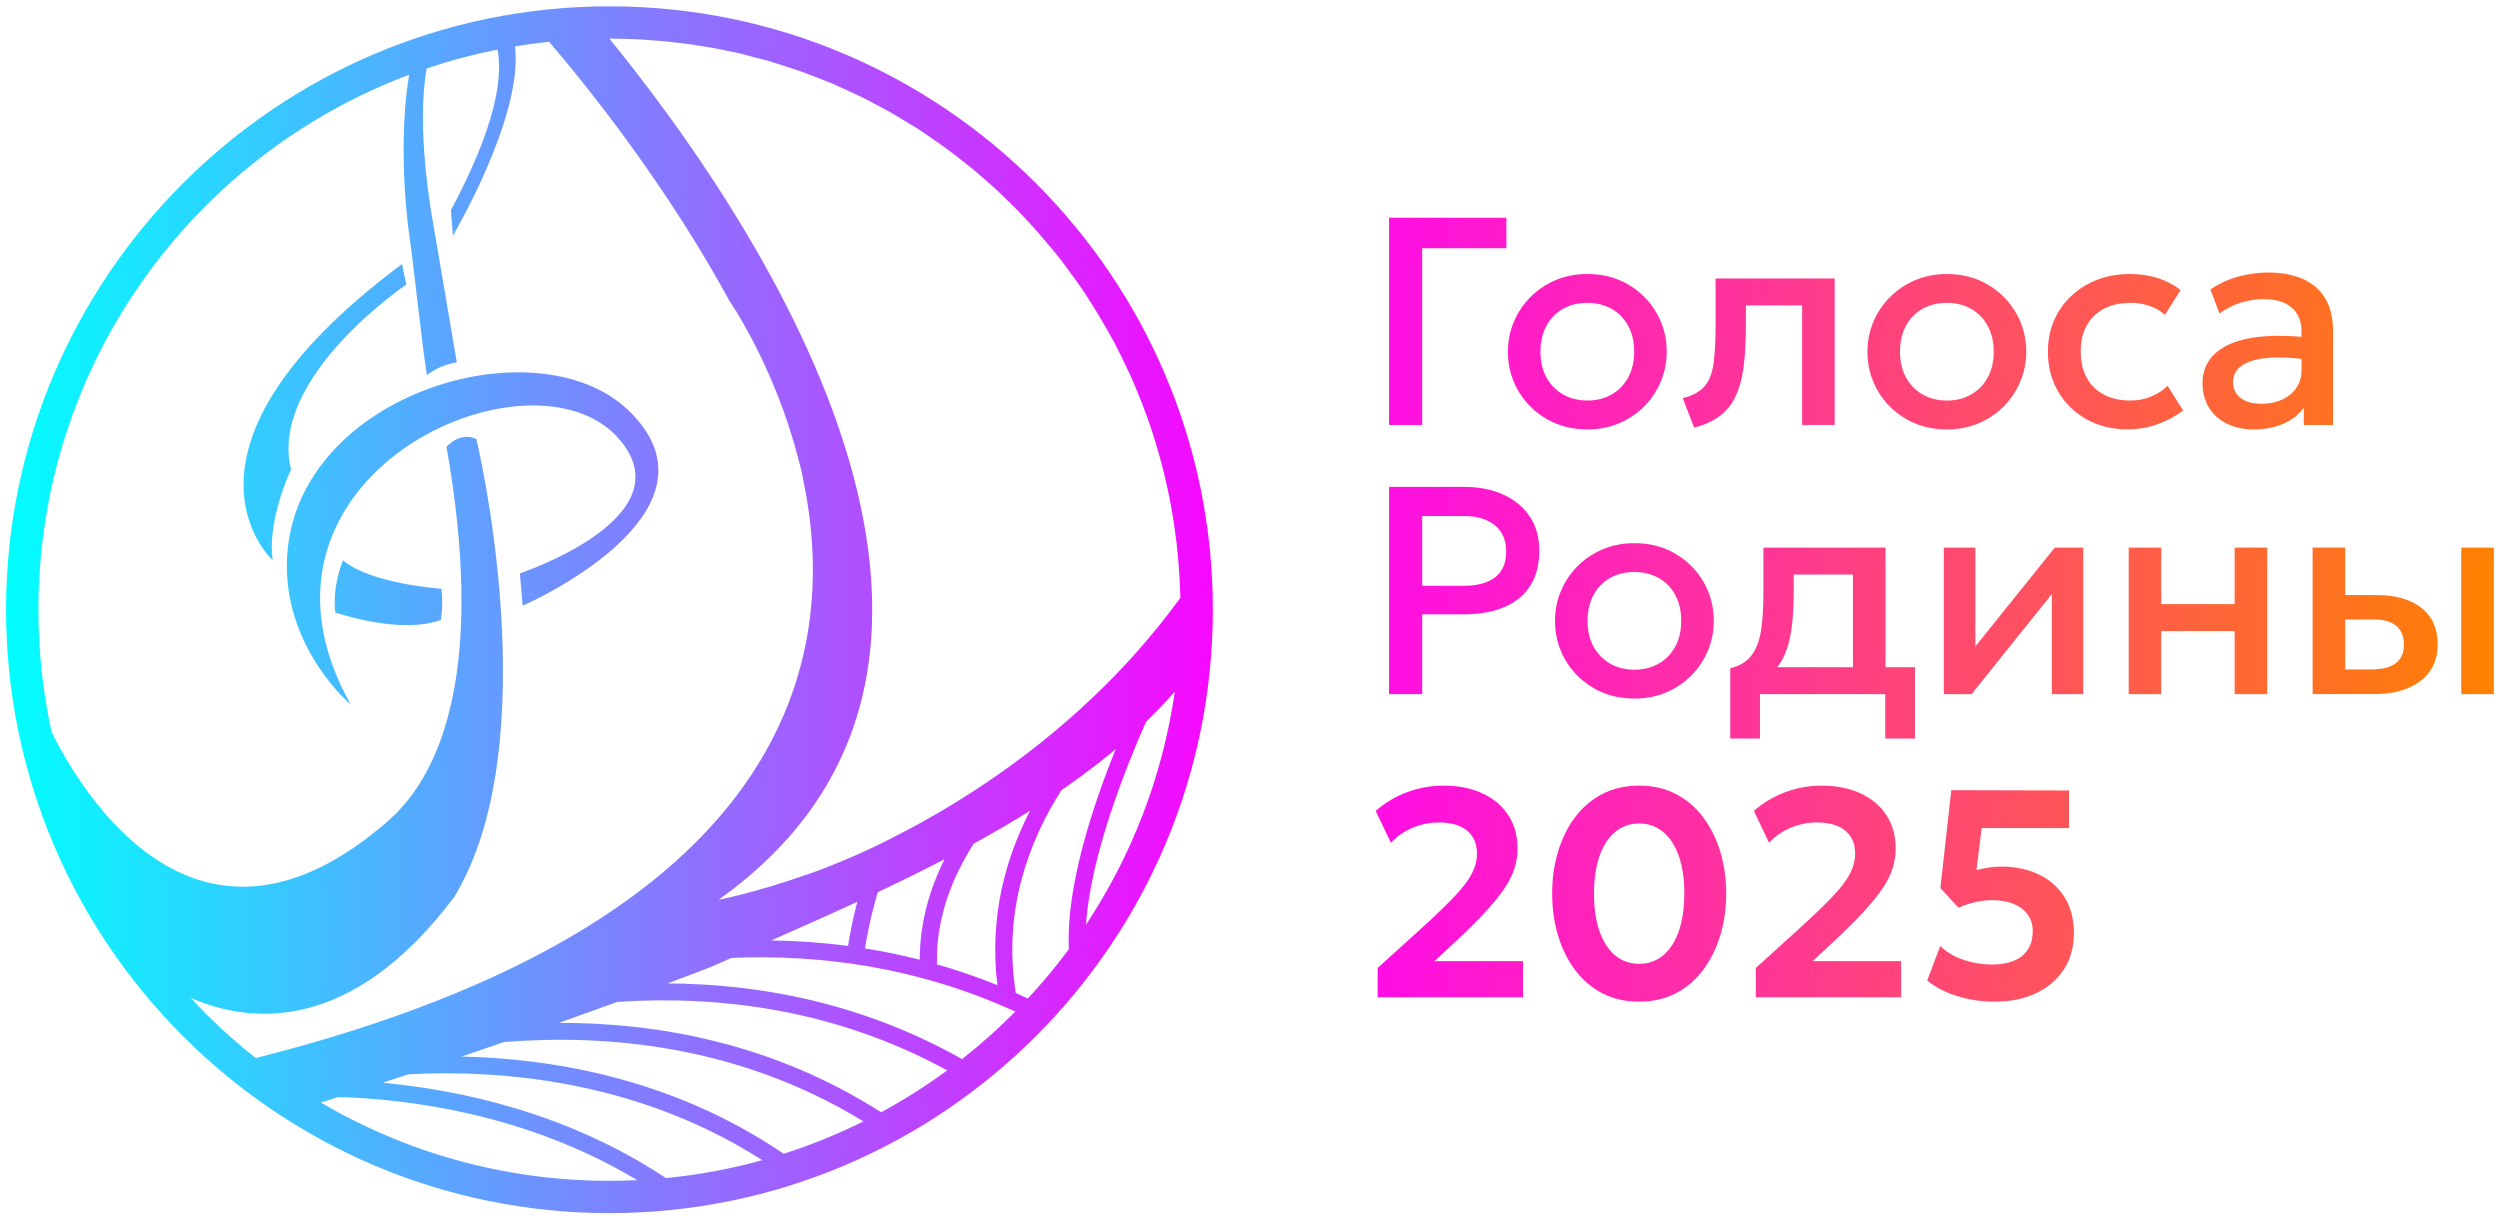 <svg width="125" height="61" viewBox="0 0 125 61" fill="none" xmlns="http://www.w3.org/2000/svg">
<path d="M71.109 12.412H75.321V10.887H69.452V21.248H71.109V12.412Z" fill="url(#paint0_linear_1445_21140)"/>
<path d="M80.961 21.16C81.445 20.952 81.865 20.669 82.22 20.309C82.575 19.949 82.85 19.535 83.045 19.066C83.24 18.597 83.337 18.103 83.337 17.585C83.337 16.88 83.167 16.232 82.826 15.642C82.486 15.053 82.016 14.581 81.416 14.229C80.817 13.876 80.134 13.7 79.37 13.7C78.793 13.7 78.261 13.803 77.775 14.01C77.29 14.217 76.869 14.501 76.514 14.861C76.159 15.221 75.884 15.634 75.688 16.101C75.493 16.568 75.396 17.062 75.396 17.585C75.396 18.291 75.566 18.938 75.907 19.528C76.247 20.117 76.718 20.589 77.317 20.941C77.916 21.292 78.601 21.47 79.37 21.47C79.948 21.47 80.477 21.367 80.961 21.16ZM77.327 18.881C77.125 18.515 77.023 18.084 77.023 17.585C77.023 17.086 77.123 16.654 77.324 16.286C77.524 15.919 77.799 15.635 78.153 15.438C78.506 15.242 78.908 15.143 79.363 15.143C79.818 15.143 80.221 15.242 80.574 15.438C80.927 15.635 81.204 15.919 81.406 16.286C81.608 16.653 81.71 17.086 81.71 17.585C81.71 18.084 81.608 18.515 81.406 18.881C81.204 19.246 80.926 19.528 80.574 19.728C80.221 19.928 79.82 20.027 79.372 20.027C78.924 20.027 78.514 19.927 78.161 19.728C77.808 19.528 77.531 19.246 77.329 18.881H77.327Z" fill="url(#paint1_linear_1445_21140)"/>
<path d="M86.011 20.783C86.349 20.521 86.612 20.185 86.799 19.776C86.986 19.366 87.117 18.87 87.188 18.288C87.259 17.706 87.295 17.023 87.295 16.238V15.269H90.107V21.248H91.736V13.922H85.779V16.238C85.779 17.018 85.746 17.655 85.682 18.147C85.617 18.641 85.469 19.025 85.239 19.302C85.006 19.579 84.639 19.781 84.136 19.908L84.707 21.38C85.24 21.243 85.675 21.042 86.013 20.781L86.011 20.783Z" fill="url(#paint2_linear_1445_21140)"/>
<path d="M95.292 20.942C95.891 21.296 96.576 21.472 97.345 21.472C97.922 21.472 98.452 21.369 98.936 21.161C99.42 20.954 99.84 20.671 100.194 20.311C100.549 19.951 100.824 19.536 101.02 19.067C101.215 18.599 101.312 18.105 101.312 17.587C101.312 16.882 101.142 16.233 100.801 15.644C100.461 15.055 99.991 14.583 99.391 14.231C98.792 13.878 98.109 13.701 97.345 13.701C96.767 13.701 96.236 13.805 95.75 14.012C95.265 14.219 94.844 14.503 94.489 14.863C94.134 15.223 93.859 15.635 93.663 16.102C93.468 16.569 93.371 17.064 93.371 17.587C93.371 18.293 93.541 18.94 93.882 19.529C94.222 20.119 94.692 20.591 95.292 20.942ZM95.299 16.286C95.499 15.919 95.774 15.635 96.127 15.438C96.481 15.242 96.883 15.143 97.338 15.143C97.793 15.143 98.196 15.242 98.549 15.438C98.902 15.635 99.179 15.919 99.381 16.286C99.583 16.653 99.685 17.086 99.685 17.585C99.685 18.084 99.583 18.515 99.381 18.881C99.179 19.246 98.9 19.528 98.549 19.728C98.196 19.928 97.795 20.027 97.347 20.027C96.898 20.027 96.489 19.927 96.136 19.728C95.783 19.528 95.506 19.246 95.304 18.881C95.102 18.515 95 18.084 95 17.585C95 17.086 95.1 16.654 95.3 16.286H95.299Z" fill="url(#paint3_linear_1445_21140)"/>
<path d="M109.156 20.523L108.378 19.287C108.161 19.509 107.889 19.687 107.564 19.823C107.238 19.959 106.894 20.027 106.529 20.027C105.759 20.027 105.151 19.81 104.705 19.377C104.258 18.942 104.036 18.342 104.036 17.578C104.036 17.065 104.138 16.627 104.343 16.264C104.549 15.9 104.836 15.623 105.206 15.432C105.576 15.24 106.017 15.143 106.53 15.143C106.861 15.143 107.172 15.192 107.466 15.291C107.76 15.389 108.02 15.54 108.247 15.742L109.032 14.499C108.677 14.228 108.288 14.027 107.867 13.896C107.446 13.766 106.987 13.7 106.495 13.7C105.907 13.7 105.364 13.796 104.863 13.988C104.362 14.18 103.927 14.452 103.557 14.802C103.187 15.152 102.901 15.562 102.698 16.035C102.495 16.505 102.394 17.023 102.394 17.585C102.394 18.33 102.565 18.994 102.908 19.579C103.251 20.163 103.723 20.625 104.326 20.963C104.929 21.301 105.613 21.469 106.384 21.469C106.887 21.469 107.378 21.386 107.857 21.217C108.335 21.049 108.769 20.818 109.159 20.521L109.156 20.523Z" fill="url(#paint4_linear_1445_21140)"/>
<path d="M116.653 21.248V16.549C116.653 15.893 116.522 15.348 116.26 14.917C115.999 14.486 115.625 14.161 115.14 13.947C114.654 13.733 114.07 13.625 113.389 13.625C112.93 13.625 112.451 13.689 111.954 13.817C111.456 13.946 110.977 14.165 110.519 14.476L110.977 15.675C111.317 15.428 111.675 15.246 112.051 15.131C112.426 15.016 112.806 14.958 113.19 14.958C113.61 14.958 113.958 15.024 114.238 15.158C114.516 15.291 114.727 15.477 114.866 15.717C115.007 15.956 115.077 16.238 115.077 16.564V16.839C114.292 16.777 113.603 16.773 113.02 16.834C112.349 16.906 111.801 17.048 111.373 17.261C110.947 17.473 110.631 17.741 110.429 18.064C110.227 18.387 110.125 18.748 110.125 19.147C110.125 19.621 110.232 20.032 110.448 20.38C110.663 20.728 110.962 20.997 111.348 21.187C111.733 21.377 112.178 21.472 112.687 21.472C113.231 21.472 113.722 21.379 114.16 21.19C114.6 21.003 114.941 20.733 115.189 20.384V21.25H116.654L116.653 21.248ZM114.814 19.399C114.639 19.65 114.401 19.845 114.099 19.983C113.798 20.12 113.457 20.19 113.078 20.19C112.635 20.19 112.285 20.093 112.03 19.901C111.776 19.709 111.65 19.434 111.65 19.079C111.65 18.852 111.723 18.651 111.869 18.477C112.015 18.302 112.241 18.161 112.55 18.055C112.859 17.95 113.255 17.889 113.737 17.874C114.122 17.862 114.571 17.886 115.077 17.943V18.51C115.077 18.85 114.988 19.147 114.814 19.399Z" fill="url(#paint5_linear_1445_21140)"/>
<path d="M75.155 24.726C74.589 24.471 73.939 24.345 73.205 24.345H69.454V34.706H71.111V30.717H73.17C73.978 30.717 74.666 30.593 75.231 30.347C75.797 30.101 76.226 29.741 76.522 29.27C76.817 28.8 76.965 28.222 76.965 27.541C76.965 26.86 76.805 26.297 76.484 25.821C76.163 25.346 75.72 24.98 75.156 24.726H75.155ZM74.752 28.868C74.382 29.149 73.862 29.289 73.192 29.289H71.111V25.802H73.205C73.847 25.802 74.357 25.954 74.737 26.258C75.117 26.561 75.308 27 75.308 27.572C75.308 28.144 75.123 28.586 74.752 28.868Z" fill="url(#paint6_linear_1445_21140)"/>
<path d="M80.129 27.468C79.643 27.675 79.222 27.959 78.867 28.319C78.512 28.679 78.237 29.092 78.042 29.559C77.847 30.026 77.75 30.52 77.75 31.043C77.75 31.749 77.92 32.396 78.261 32.986C78.601 33.575 79.071 34.047 79.671 34.399C80.27 34.75 80.954 34.928 81.724 34.928C82.301 34.928 82.831 34.825 83.315 34.618C83.799 34.41 84.218 34.127 84.573 33.767C84.928 33.407 85.203 32.992 85.398 32.524C85.594 32.055 85.691 31.561 85.691 31.043C85.691 30.338 85.521 29.689 85.179 29.1C84.84 28.511 84.369 28.039 83.77 27.687C83.171 27.334 82.488 27.158 81.724 27.158C81.146 27.158 80.615 27.261 80.129 27.468ZM83.758 29.744C83.96 30.111 84.062 30.544 84.062 31.043C84.062 31.542 83.96 31.974 83.758 32.339C83.556 32.704 83.277 32.986 82.926 33.186C82.573 33.386 82.172 33.485 81.724 33.485C81.275 33.485 80.866 33.385 80.513 33.186C80.16 32.986 79.883 32.704 79.681 32.339C79.479 31.974 79.377 31.542 79.377 31.043C79.377 30.544 79.477 30.112 79.677 29.744C79.878 29.377 80.153 29.093 80.506 28.896C80.859 28.7 81.262 28.601 81.717 28.601C82.172 28.601 82.574 28.7 82.928 28.896C83.281 29.093 83.558 29.377 83.76 29.744H83.758Z" fill="url(#paint7_linear_1445_21140)"/>
<path d="M94.275 27.38H88.17V29.696C88.17 30.416 88.129 31.033 88.048 31.542C87.966 32.053 87.807 32.464 87.57 32.775C87.335 33.086 86.981 33.298 86.513 33.412V36.927H88V34.708H94.261V36.927H95.749V33.359H94.277V27.38H94.275ZM88.87 33.359C88.973 33.222 89.067 33.077 89.146 32.919C89.349 32.512 89.49 32.04 89.568 31.502C89.646 30.963 89.686 30.362 89.686 29.696V28.727H92.646V33.359H88.87Z" fill="url(#paint8_linear_1445_21140)"/>
<path d="M98.766 32.323V27.38H97.19V34.706H98.581L102.592 29.703V34.706H104.161V27.38H102.74L98.766 32.323Z" fill="url(#paint9_linear_1445_21140)"/>
<path d="M111.732 30.206H108.06V27.38H106.434V34.706H108.06V31.554H111.732V34.706H113.36V27.38H111.732V30.206Z" fill="url(#paint10_linear_1445_21140)"/>
<path d="M124.691 27.38H123.062V34.706H124.691V27.38Z" fill="url(#paint11_linear_1445_21140)"/>
<path d="M121.07 30.391C120.527 29.966 119.783 29.754 118.835 29.754H117.259V27.378H115.631V34.704H118.738C119.37 34.704 119.922 34.606 120.393 34.409C120.863 34.212 121.23 33.93 121.491 33.561C121.753 33.195 121.884 32.751 121.884 32.233C121.884 31.428 121.612 30.815 121.07 30.391ZM119.791 33.159C119.52 33.366 119.117 33.47 118.586 33.47H117.261V30.975H118.711C119.2 30.975 119.571 31.084 119.822 31.301C120.073 31.518 120.199 31.829 120.199 32.233C120.199 32.638 120.063 32.952 119.791 33.159Z" fill="url(#paint12_linear_1445_21140)"/>
<path d="M72.932 46.933C73.707 46.203 74.308 45.581 74.734 45.068C75.16 44.555 75.457 44.093 75.626 43.681C75.794 43.268 75.877 42.85 75.877 42.426C75.877 41.794 75.726 41.242 75.422 40.772C75.118 40.301 74.688 39.935 74.131 39.673C73.574 39.412 72.92 39.281 72.17 39.281C71.548 39.281 70.942 39.391 70.353 39.61C69.763 39.829 69.242 40.142 68.787 40.546L69.543 42.137C69.864 41.801 70.232 41.55 70.648 41.378C71.064 41.208 71.497 41.123 71.947 41.123C72.553 41.123 73.022 41.259 73.353 41.531C73.684 41.803 73.849 42.185 73.849 42.677C73.849 43.013 73.764 43.346 73.594 43.676C73.425 44.007 73.138 44.386 72.735 44.812C72.333 45.238 71.786 45.764 71.097 46.391L68.884 48.397V49.862H76.15V48.057H71.725L72.93 46.933H72.932Z" fill="url(#paint13_linear_1445_21140)"/>
<path d="M85.16 40.867C84.788 40.371 84.333 39.982 83.795 39.702C83.256 39.42 82.645 39.281 81.959 39.281C81.273 39.281 80.653 39.422 80.113 39.702C79.573 39.984 79.118 40.371 78.748 40.867C78.377 41.363 78.096 41.937 77.9 42.587C77.705 43.239 77.608 43.937 77.608 44.681C77.608 45.425 77.705 46.116 77.9 46.768C78.096 47.42 78.377 47.994 78.748 48.492C79.118 48.989 79.573 49.38 80.113 49.662C80.653 49.944 81.268 50.083 81.959 50.083C82.65 50.083 83.256 49.942 83.795 49.662C84.333 49.38 84.788 48.991 85.16 48.492C85.532 47.994 85.817 47.419 86.014 46.768C86.211 46.116 86.31 45.421 86.31 44.681C86.31 43.941 86.211 43.238 86.014 42.587C85.817 41.935 85.532 41.363 85.16 40.867ZM84.053 46.174C83.944 46.61 83.791 46.979 83.594 47.276C83.397 47.575 83.16 47.801 82.885 47.957C82.608 48.113 82.3 48.19 81.959 48.19C81.506 48.19 81.108 48.052 80.77 47.779C80.432 47.505 80.169 47.106 79.982 46.583C79.796 46.06 79.7 45.426 79.7 44.681C79.7 44.124 79.753 43.627 79.86 43.19C79.965 42.754 80.12 42.387 80.319 42.088C80.519 41.789 80.757 41.563 81.034 41.407C81.31 41.251 81.618 41.174 81.959 41.174C82.407 41.174 82.803 41.312 83.143 41.585C83.482 41.859 83.747 42.258 83.934 42.781C84.121 43.304 84.216 43.937 84.216 44.683C84.216 45.24 84.162 45.737 84.053 46.174Z" fill="url(#paint14_linear_1445_21140)"/>
<path d="M91.839 46.933C92.614 46.203 93.215 45.581 93.641 45.068C94.067 44.555 94.365 44.093 94.533 43.681C94.701 43.268 94.784 42.85 94.784 42.426C94.784 41.794 94.633 41.242 94.329 40.772C94.025 40.301 93.595 39.935 93.038 39.673C92.481 39.412 91.828 39.281 91.077 39.281C90.455 39.281 89.849 39.391 89.26 39.61C88.671 39.829 88.149 40.142 87.694 40.546L88.45 42.137C88.771 41.801 89.139 41.55 89.555 41.378C89.971 41.208 90.404 41.123 90.854 41.123C91.461 41.123 91.929 41.259 92.26 41.531C92.592 41.803 92.756 42.185 92.756 42.677C92.756 43.013 92.671 43.346 92.502 43.676C92.332 44.007 92.045 44.386 91.642 44.812C91.24 45.238 90.693 45.764 90.004 46.391L87.791 48.397V49.862H95.057V48.057H90.632L91.838 46.933H91.839Z" fill="url(#paint15_linear_1445_21140)"/>
<path d="M101.94 43.725C101.394 43.462 100.767 43.329 100.061 43.329C99.853 43.329 99.646 43.345 99.439 43.377C99.232 43.409 99.026 43.452 98.824 43.506L99.084 41.404H103.45V39.524L97.566 39.508L97.019 44.401L97.923 45.386C98.213 45.257 98.502 45.163 98.789 45.1C99.074 45.039 99.346 45.007 99.602 45.007C100.011 45.007 100.368 45.068 100.672 45.192C100.976 45.316 101.212 45.493 101.382 45.725C101.552 45.958 101.636 46.233 101.636 46.554C101.636 46.919 101.555 47.227 101.392 47.476C101.229 47.726 100.996 47.913 100.692 48.038C100.388 48.164 100.027 48.227 99.609 48.227C99.13 48.227 98.66 48.152 98.199 48.001C97.737 47.85 97.342 47.617 97.012 47.301L96.36 49.025C96.749 49.351 97.243 49.609 97.841 49.798C98.439 49.988 99.069 50.083 99.736 50.083C100.526 50.083 101.217 49.94 101.811 49.657C102.406 49.373 102.868 48.974 103.199 48.461C103.53 47.948 103.695 47.344 103.695 46.648C103.695 45.951 103.538 45.357 103.228 44.861C102.917 44.365 102.487 43.985 101.94 43.722V43.725Z" fill="url(#paint16_linear_1445_21140)"/>
<path d="M14.343 28.305C14.343 32.551 17.537 35.229 17.537 35.229C11.131 23.834 26.583 16.892 30.958 21.953C34.362 25.892 25.992 28.669 25.992 28.669L26.135 30.287C26.135 30.287 36.623 25.716 31.516 20.609C26.875 15.968 14.341 19.798 14.343 28.305Z" fill="url(#paint17_linear_1445_21140)"/>
<path d="M17.151 28.015C17.151 28.015 16.604 29.28 16.763 30.625C16.763 30.625 20.015 31.749 22.04 30.997C22.04 30.997 22.172 30.382 22.072 29.438C22.072 29.438 18.514 29.197 17.151 28.013V28.015Z" fill="url(#paint18_linear_1445_21140)"/>
<path d="M14.552 23.474C13.41 18.899 20.314 14.229 20.314 14.229L20.102 13.202C7.598 22.517 13.634 28.015 13.634 28.015C13.342 25.996 14.551 23.474 14.551 23.474H14.552Z" fill="url(#paint19_linear_1445_21140)"/>
<path d="M30.472 0.316C13.837 0.316 0.303 13.851 0.303 30.486C0.303 47.121 13.837 60.656 30.472 60.656C47.108 60.656 60.642 47.121 60.642 30.486C60.642 13.851 47.108 0.316 30.472 0.316ZM12.788 52.905C11.626 51.987 10.537 50.98 9.532 49.894C9.576 49.913 9.624 49.932 9.67 49.952C12.693 51.219 17.643 51.581 22.71 44.851C27.453 37.039 23.819 21.951 23.819 21.951C22.985 21.557 22.326 22.341 22.326 22.341C24.249 33.249 22.17 38.622 19.421 41.03C10.218 49.093 4.48 40.305 2.692 36.827C2.653 36.751 2.614 36.676 2.58 36.605C2.149 34.633 1.921 32.585 1.921 30.484C1.921 18.24 9.629 7.797 20.457 3.738C20.453 3.76 20.45 3.784 20.446 3.808C19.996 6.518 20.197 9.97 20.487 11.933C20.674 13.195 21.134 17.524 21.346 18.753C21.695 18.497 22.075 18.268 22.839 18.11L21.598 10.816C21.598 10.816 20.803 6.452 21.323 3.499C21.328 3.475 21.331 3.449 21.334 3.424C22.484 3.035 23.666 2.721 24.875 2.48C24.879 2.498 24.882 2.52 24.885 2.539C25.127 3.891 24.804 6.292 22.545 10.509L22.645 11.782C22.645 11.782 26.135 5.888 25.758 2.383C25.757 2.362 25.755 2.34 25.753 2.32C26.315 2.227 26.884 2.149 27.456 2.087C27.472 2.104 27.487 2.125 27.502 2.142C29.52 4.511 33.375 9.347 36.484 15.065C36.484 15.065 38.731 18.295 39.921 22.965C40.025 23.321 40.109 23.681 40.171 24.045C42.015 32.921 39.544 46.123 12.867 52.883C12.842 52.89 12.816 52.897 12.789 52.904L12.788 52.905ZM30.476 59.042C25.208 59.042 20.275 57.614 16.04 55.127C16.067 55.118 16.094 55.109 16.121 55.101C16.386 55.018 16.649 54.935 16.911 54.851C20.373 54.95 26.261 55.675 31.763 58.949C31.797 58.969 31.831 58.986 31.863 59.007C31.403 59.029 30.941 59.041 30.476 59.041V59.042ZM39.184 57.689C39.162 57.674 39.138 57.66 39.116 57.645C38.76 57.759 38.398 57.861 38.036 57.961C38.062 57.978 38.089 57.991 38.114 58.008C36.559 58.44 34.95 58.742 33.3 58.903C33.271 58.885 33.242 58.868 33.215 58.849C28.311 55.622 22.973 54.495 19.132 54.138C19.567 53.997 19.996 53.856 20.421 53.715C24.986 53.472 31.804 54.004 38.036 57.959C38.4 57.859 38.76 57.757 39.116 57.643C33.668 53.965 27.72 52.927 23.078 52.827C23.807 52.581 24.517 52.338 25.201 52.102C30.297 51.694 36.903 52.253 43.107 56.03C43.129 56.044 43.151 56.055 43.173 56.069C41.894 56.706 40.561 57.248 39.182 57.689H39.184ZM44.058 55.612C44.037 55.599 44.017 55.588 43.997 55.575C38.573 52.131 32.816 51.132 27.944 51.144C29.01 50.766 29.99 50.414 30.865 50.096C35.839 49.764 41.651 50.421 47.296 53.484C47.318 53.496 47.339 53.507 47.361 53.518C46.313 54.288 45.209 54.989 44.059 55.614L44.058 55.612ZM48.103 52.955C48.081 52.943 48.059 52.931 48.037 52.919C43.071 50.139 37.968 49.193 33.375 49.171C34.735 48.663 35.508 48.363 35.508 48.363C35.861 48.206 36.216 48.052 36.572 47.896C40.994 47.709 45.861 48.347 50.706 50.552C50.727 50.562 50.747 50.569 50.767 50.579C49.93 51.425 49.04 52.219 48.103 52.955ZM38.562 47.021C39.998 46.389 41.438 45.749 42.864 45.089C42.591 46.135 42.453 46.963 42.404 47.296C41.101 47.125 39.819 47.04 38.562 47.021ZM49.871 49.258C48.86 48.85 47.852 48.505 46.848 48.218C46.797 45.955 47.568 43.924 48.69 42.181C49.652 41.653 50.592 41.108 51.501 40.539C50.287 42.901 49.451 45.849 49.871 49.258ZM45.989 47.987C45.068 47.753 44.155 47.565 43.248 47.42C43.306 47.045 43.496 45.938 43.89 44.611C45.021 44.077 46.136 43.528 47.23 42.959C46.474 44.462 45.989 46.145 45.987 47.987H45.989ZM51.391 49.927C51.37 49.916 51.348 49.908 51.328 49.898C51.148 49.813 50.969 49.728 50.789 49.648C50.13 45.5 51.46 42.032 53.073 39.507C54.024 38.855 54.929 38.172 55.787 37.455C54.646 40.274 53.32 44.277 53.44 47.354C53.44 47.39 53.44 47.425 53.442 47.461C52.805 48.322 52.119 49.145 51.391 49.928V49.927ZM54.296 46.24C54.3 46.194 54.305 46.145 54.31 46.099C54.571 42.691 56.275 38.406 57.304 36.083C57.777 35.625 58.231 35.156 58.662 34.67C58.688 34.641 58.715 34.614 58.739 34.587C58.126 38.848 56.573 42.803 54.296 46.238V46.24ZM52.483 12.305C52.666 12.526 52.851 12.745 53.026 12.973C53.213 13.214 53.391 13.462 53.569 13.708C53.753 13.959 53.938 14.207 54.113 14.465C54.301 14.742 54.478 15.027 54.656 15.313C54.843 15.61 55.025 15.911 55.2 16.215C55.385 16.534 55.571 16.851 55.743 17.179C55.935 17.543 56.111 17.914 56.286 18.285C56.347 18.414 56.415 18.538 56.473 18.667C56.597 18.94 56.714 19.219 56.83 19.497C57.022 19.957 57.205 20.421 57.373 20.893C57.373 20.898 57.377 20.901 57.378 20.907C57.577 21.464 57.754 22.031 57.918 22.603C58.129 23.337 58.311 24.082 58.462 24.838C58.767 26.361 58.953 27.928 59.005 29.53C59.008 29.651 59.017 29.769 59.02 29.89C59.015 29.897 59.01 29.904 59.005 29.909C58.986 29.932 58.969 29.954 58.953 29.978C57.618 31.804 56.166 33.419 54.678 34.835C51.129 38.219 47.39 40.49 44.61 41.894C43.822 42.302 43.035 42.664 42.275 42.983C41.025 43.516 40.267 43.755 40.266 43.755C37.771 44.633 35.932 44.988 35.932 44.988C53.026 32.812 37.196 10.194 30.518 1.992C30.503 1.972 30.486 1.952 30.469 1.931C30.518 1.931 30.566 1.933 30.615 1.933C30.681 1.933 30.749 1.935 30.815 1.936C30.882 1.938 30.95 1.938 31.016 1.94C31.082 1.94 31.15 1.94 31.216 1.943C31.255 1.943 31.294 1.943 31.333 1.945C31.36 1.945 31.389 1.948 31.417 1.948C31.483 1.95 31.551 1.953 31.617 1.957C31.683 1.96 31.751 1.962 31.817 1.965C31.884 1.969 31.951 1.97 32.018 1.974C32.035 1.974 32.052 1.974 32.067 1.975C32.118 1.979 32.167 1.984 32.218 1.987C32.284 1.991 32.351 1.997 32.419 2.002C32.485 2.008 32.553 2.013 32.619 2.018C32.685 2.023 32.753 2.028 32.819 2.033C32.886 2.038 32.953 2.043 33.02 2.048C33.086 2.053 33.154 2.057 33.22 2.064C33.286 2.07 33.354 2.077 33.42 2.084C33.487 2.091 33.553 2.101 33.621 2.108C33.687 2.115 33.755 2.125 33.821 2.132C33.887 2.14 33.955 2.147 34.022 2.155C34.088 2.164 34.156 2.171 34.222 2.179C34.288 2.188 34.356 2.194 34.422 2.203C34.489 2.211 34.556 2.222 34.623 2.232C34.691 2.242 34.755 2.254 34.823 2.264C34.889 2.274 34.957 2.286 35.023 2.296C35.09 2.306 35.158 2.318 35.224 2.329C35.29 2.34 35.358 2.349 35.424 2.361C35.49 2.373 35.558 2.381 35.625 2.393C35.691 2.405 35.759 2.417 35.825 2.43C35.891 2.442 35.958 2.459 36.025 2.471C36.092 2.485 36.158 2.498 36.226 2.512C36.292 2.526 36.36 2.539 36.426 2.553C36.492 2.566 36.56 2.58 36.627 2.593C36.693 2.609 36.761 2.621 36.827 2.634C36.854 2.641 36.881 2.644 36.908 2.651C36.949 2.66 36.987 2.673 37.027 2.682C37.095 2.697 37.16 2.717 37.228 2.734C37.296 2.751 37.36 2.77 37.428 2.787C37.494 2.804 37.561 2.823 37.629 2.84C37.695 2.857 37.763 2.874 37.829 2.892C37.895 2.909 37.963 2.926 38.029 2.945C38.096 2.964 38.163 2.979 38.23 2.998C38.296 3.016 38.364 3.032 38.43 3.05C38.496 3.069 38.564 3.089 38.63 3.11C38.698 3.13 38.763 3.154 38.831 3.174C38.899 3.195 38.963 3.218 39.031 3.239C39.097 3.259 39.164 3.283 39.232 3.303C39.48 3.383 39.731 3.46 39.975 3.546C40.159 3.611 40.339 3.682 40.519 3.75C40.7 3.818 40.882 3.891 41.062 3.962C41.242 4.035 41.427 4.1 41.606 4.174C41.789 4.253 41.967 4.341 42.149 4.422C42.331 4.504 42.513 4.587 42.693 4.672C42.874 4.759 43.058 4.84 43.236 4.928C43.419 5.02 43.598 5.122 43.779 5.217C43.961 5.312 44.144 5.407 44.323 5.506C44.506 5.608 44.686 5.711 44.866 5.817C45.05 5.924 45.23 6.036 45.41 6.148C45.59 6.258 45.775 6.363 45.953 6.479C46.138 6.598 46.315 6.729 46.496 6.852C46.678 6.976 46.861 7.099 47.04 7.228C47.223 7.359 47.403 7.491 47.583 7.625C47.767 7.763 47.947 7.905 48.127 8.048C48.308 8.191 48.493 8.33 48.67 8.478C48.855 8.63 49.033 8.793 49.214 8.951C49.395 9.109 49.58 9.262 49.757 9.425C49.942 9.595 50.12 9.773 50.3 9.95C50.482 10.127 50.667 10.3 50.844 10.482C51.029 10.67 51.207 10.865 51.387 11.059C51.571 11.256 51.754 11.451 51.931 11.653C52.116 11.866 52.296 12.083 52.474 12.3L52.483 12.305Z" fill="url(#paint20_linear_1445_21140)"/>
<defs>
<linearGradient id="paint0_linear_1445_21140" x1="0.302" y1="16.069" x2="124.689" y2="16.069" gradientUnits="userSpaceOnUse">
<stop stop-color="#00FFFF"/>
<stop offset="0.5" stop-color="#FF00FF"/>
<stop offset="1" stop-color="#FF8200"/>
</linearGradient>
<linearGradient id="paint1_linear_1445_21140" x1="0.303" y1="17.585" x2="124.689" y2="17.585" gradientUnits="userSpaceOnUse">
<stop stop-color="#00FFFF"/>
<stop offset="0.5" stop-color="#FF00FF"/>
<stop offset="1" stop-color="#FF8200"/>
</linearGradient>
<linearGradient id="paint2_linear_1445_21140" x1="0.303" y1="17.651" x2="124.689" y2="17.651" gradientUnits="userSpaceOnUse">
<stop stop-color="#00FFFF"/>
<stop offset="0.5" stop-color="#FF00FF"/>
<stop offset="1" stop-color="#FF8200"/>
</linearGradient>
<linearGradient id="paint3_linear_1445_21140" x1="0.303" y1="17.585" x2="124.689" y2="17.585" gradientUnits="userSpaceOnUse">
<stop stop-color="#00FFFF"/>
<stop offset="0.5" stop-color="#FF00FF"/>
<stop offset="1" stop-color="#FF8200"/>
</linearGradient>
<linearGradient id="paint4_linear_1445_21140" x1="0.303" y1="17.585" x2="124.689" y2="17.585" gradientUnits="userSpaceOnUse">
<stop stop-color="#00FFFF"/>
<stop offset="0.5" stop-color="#FF00FF"/>
<stop offset="1" stop-color="#FF8200"/>
</linearGradient>
<linearGradient id="paint5_linear_1445_21140" x1="0.302" y1="17.548" x2="124.688" y2="17.548" gradientUnits="userSpaceOnUse">
<stop stop-color="#00FFFF"/>
<stop offset="0.5" stop-color="#FF00FF"/>
<stop offset="1" stop-color="#FF8200"/>
</linearGradient>
<linearGradient id="paint6_linear_1445_21140" x1="0.303" y1="29.526" x2="124.689" y2="29.526" gradientUnits="userSpaceOnUse">
<stop stop-color="#00FFFF"/>
<stop offset="0.5" stop-color="#FF00FF"/>
<stop offset="1" stop-color="#FF8200"/>
</linearGradient>
<linearGradient id="paint7_linear_1445_21140" x1="0.303" y1="31.043" x2="124.689" y2="31.043" gradientUnits="userSpaceOnUse">
<stop stop-color="#00FFFF"/>
<stop offset="0.5" stop-color="#FF00FF"/>
<stop offset="1" stop-color="#FF8200"/>
</linearGradient>
<linearGradient id="paint8_linear_1445_21140" x1="0.303" y1="32.154" x2="124.689" y2="32.154" gradientUnits="userSpaceOnUse">
<stop stop-color="#00FFFF"/>
<stop offset="0.5" stop-color="#FF00FF"/>
<stop offset="1" stop-color="#FF8200"/>
</linearGradient>
<linearGradient id="paint9_linear_1445_21140" x1="0.303" y1="31.043" x2="124.689" y2="31.043" gradientUnits="userSpaceOnUse">
<stop stop-color="#00FFFF"/>
<stop offset="0.5" stop-color="#FF00FF"/>
<stop offset="1" stop-color="#FF8200"/>
</linearGradient>
<linearGradient id="paint10_linear_1445_21140" x1="0.303" y1="31.043" x2="124.689" y2="31.043" gradientUnits="userSpaceOnUse">
<stop stop-color="#00FFFF"/>
<stop offset="0.5" stop-color="#FF00FF"/>
<stop offset="1" stop-color="#FF8200"/>
</linearGradient>
<linearGradient id="paint11_linear_1445_21140" x1="0.303" y1="31.043" x2="124.689" y2="31.043" gradientUnits="userSpaceOnUse">
<stop stop-color="#00FFFF"/>
<stop offset="0.5" stop-color="#FF00FF"/>
<stop offset="1" stop-color="#FF8200"/>
</linearGradient>
<linearGradient id="paint12_linear_1445_21140" x1="0.303" y1="31.043" x2="124.689" y2="31.043" gradientUnits="userSpaceOnUse">
<stop stop-color="#00FFFF"/>
<stop offset="0.5" stop-color="#FF00FF"/>
<stop offset="1" stop-color="#FF8200"/>
</linearGradient>
<linearGradient id="paint13_linear_1445_21140" x1="0.303" y1="44.571" x2="124.689" y2="44.571" gradientUnits="userSpaceOnUse">
<stop stop-color="#00FFFF"/>
<stop offset="0.5" stop-color="#FF00FF"/>
<stop offset="1" stop-color="#FF8200"/>
</linearGradient>
<linearGradient id="paint14_linear_1445_21140" x1="0.302" y1="44.683" x2="124.688" y2="44.683" gradientUnits="userSpaceOnUse">
<stop stop-color="#00FFFF"/>
<stop offset="0.5" stop-color="#FF00FF"/>
<stop offset="1" stop-color="#FF8200"/>
</linearGradient>
<linearGradient id="paint15_linear_1445_21140" x1="0.303" y1="44.571" x2="124.689" y2="44.571" gradientUnits="userSpaceOnUse">
<stop stop-color="#00FFFF"/>
<stop offset="0.5" stop-color="#FF00FF"/>
<stop offset="1" stop-color="#FF8200"/>
</linearGradient>
<linearGradient id="paint16_linear_1445_21140" x1="0.303" y1="44.797" x2="124.689" y2="44.797" gradientUnits="userSpaceOnUse">
<stop stop-color="#00FFFF"/>
<stop offset="0.5" stop-color="#FF00FF"/>
<stop offset="1" stop-color="#FF8200"/>
</linearGradient>
<linearGradient id="paint17_linear_1445_21140" x1="0.302" y1="26.922" x2="124.688" y2="26.922" gradientUnits="userSpaceOnUse">
<stop stop-color="#00FFFF"/>
<stop offset="0.5" stop-color="#FF00FF"/>
<stop offset="1" stop-color="#FF8200"/>
</linearGradient>
<linearGradient id="paint18_linear_1445_21140" x1="0.303" y1="29.637" x2="124.689" y2="29.637" gradientUnits="userSpaceOnUse">
<stop stop-color="#00FFFF"/>
<stop offset="0.5" stop-color="#FF00FF"/>
<stop offset="1" stop-color="#FF8200"/>
</linearGradient>
<linearGradient id="paint19_linear_1445_21140" x1="0.303" y1="20.609" x2="124.689" y2="20.609" gradientUnits="userSpaceOnUse">
<stop stop-color="#00FFFF"/>
<stop offset="0.5" stop-color="#FF00FF"/>
<stop offset="1" stop-color="#FF8200"/>
</linearGradient>
<linearGradient id="paint20_linear_1445_21140" x1="0.303" y1="30.486" x2="124.689" y2="30.486" gradientUnits="userSpaceOnUse">
<stop stop-color="#00FFFF"/>
<stop offset="0.5" stop-color="#FF00FF"/>
<stop offset="1" stop-color="#FF8200"/>
</linearGradient>
</defs>
</svg>
